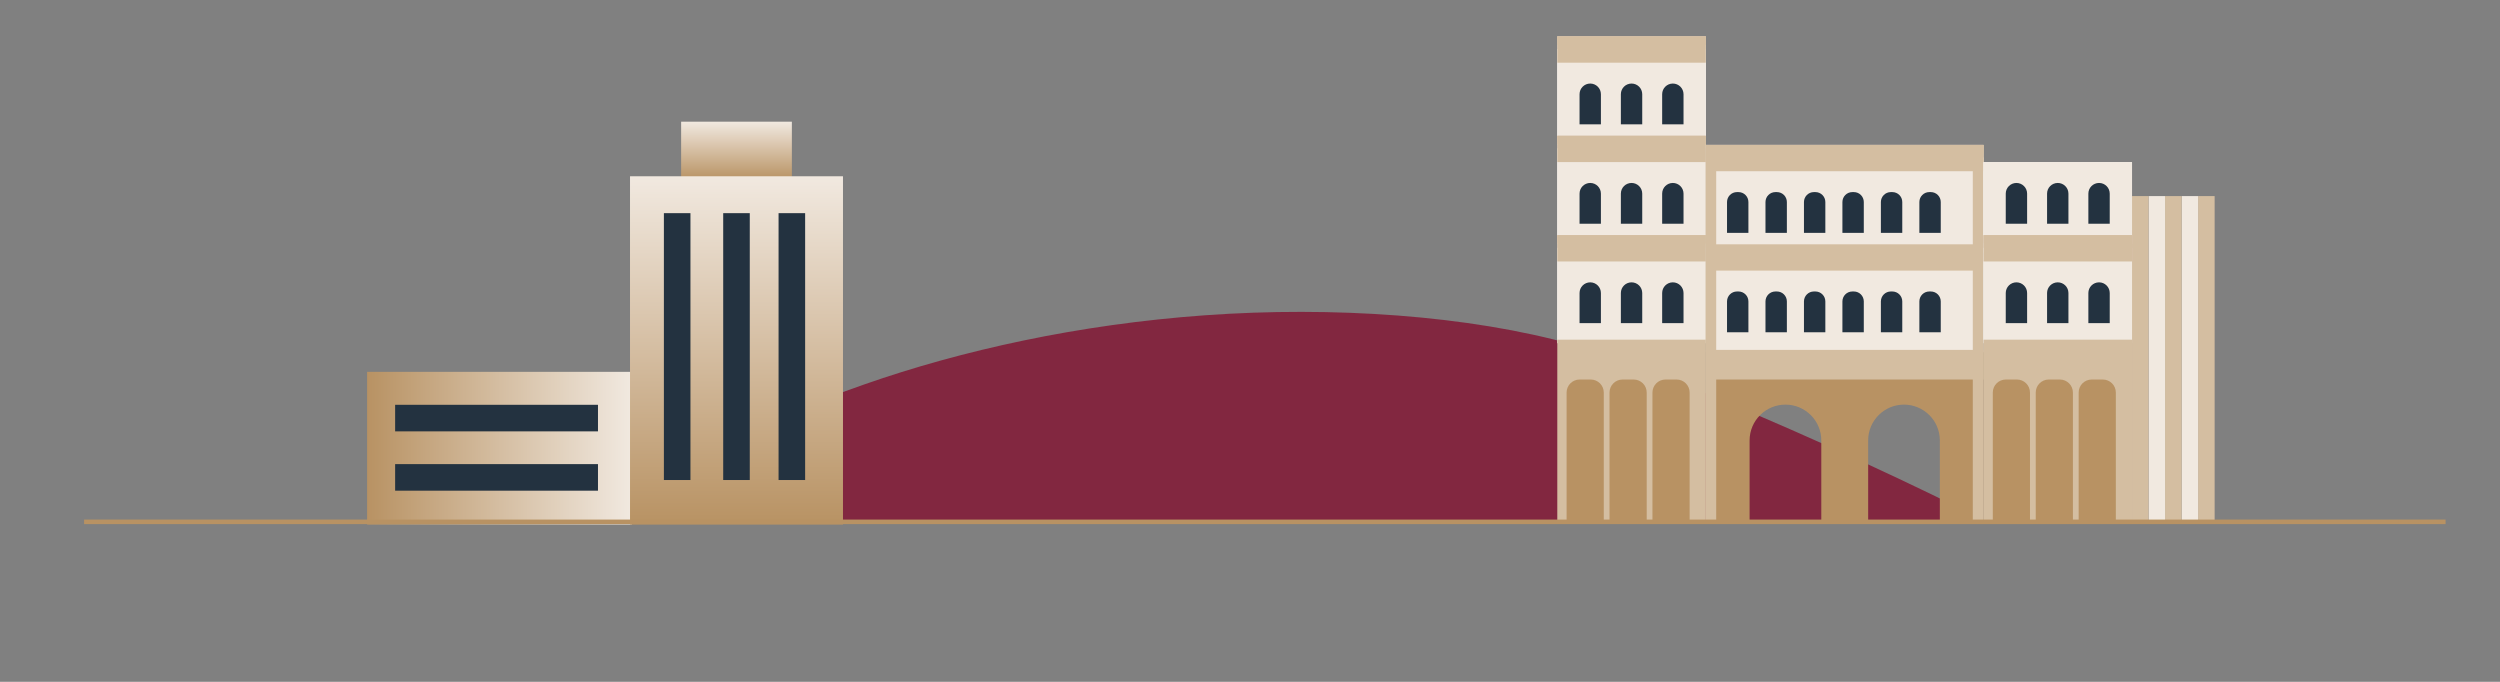 <?xml version="1.0" encoding="UTF-8"?>
<svg xmlns="http://www.w3.org/2000/svg" width="1100" height="300" viewBox="0 0 1100 300" fill="none">
  <rect x="0" y="0" width="1100" height="300" fill="#808080" stroke="none"/>
  <path d="M226.2 230.02C276.66 212.47 329.97 186.75 380.3 169.14C423.16 154.14 474.61 142.7 530.34 138.71C586.07 134.72 646.16 138.66 692.66 151.76C709.64 156.54 724.55 162.42 739.13 168.36C783.38 186.39 825.45 205.31 865.15 225.01C868.71 226.77 872.33 228.57 876.05 230.34" fill="#822740"></path>
  <path d="M750.56 21.59H685.21V63.51H750.56V21.59Z" fill="white"></path>
  <path d="M750.56 16H685.21V27.58H750.56V16Z" fill="#F1E9E0"></path>
  <path d="M750.56 16H685.21V19.77H750.56V16Z" fill="#D4BEA1"></path>
  <path d="M750.56 21.59H685.21V63.51H750.56V21.59Z" fill="#F1E9E0"></path>
  <path d="M750.56 16H685.21V27.58H750.56V16Z" fill="#D4BEA1"></path>
  <path d="M740.761 54.7H731.351V41.46C731.351 38.86 733.461 36.76 736.051 36.76C738.651 36.76 740.751 38.87 740.751 41.46V54.7H740.761Z" fill="#233240"></path>
  <path d="M722.591 54.7H713.181V41.46C713.181 38.86 715.291 36.76 717.881 36.76C720.481 36.76 722.581 38.87 722.581 41.46V54.7H722.591Z" fill="#233240"></path>
  <path d="M704.41 54.7H695V41.46C695 38.86 697.111 36.76 699.701 36.76C702.301 36.76 704.401 38.87 704.401 41.46V54.7H704.41Z" fill="#233240"></path>
  <path d="M872.771 69.34H750.561V111.26H872.771V69.34Z" fill="white"></path>
  <path d="M872.771 63.76H750.561V75.34H872.771V63.76Z" fill="#F1E9E0"></path>
  <path d="M872.771 63.76H750.561V67.53H872.771V63.76Z" fill="#D4BEA1"></path>
  <path d="M872.771 69.34H750.561V111.26H872.771V69.34Z" fill="#F1E9E0"></path>
  <path d="M872.771 63.76H750.561V75.34H872.771V63.76Z" fill="#D4BEA1"></path>
  <path d="M872.771 153.96V229.61H853.531V193.8C853.531 189.44 851.761 185.49 848.911 182.65C846.061 179.81 842.111 178.03 837.761 178.03C829.041 178.03 821.991 185.09 821.991 193.8V229.61H801.371V193.8C801.371 189.44 799.611 185.49 796.751 182.65C793.891 179.79 789.951 178.03 785.601 178.03C776.881 178.03 769.821 185.09 769.821 193.8V229.61H750.581V153.96H872.791H872.771Z" fill="#B89263"></path>
  <path d="M872.771 113.08H750.561V155H872.771V113.08Z" fill="#F1E9E0"></path>
  <path d="M872.771 107.49H750.561V119.07H872.771V107.49Z" fill="#D4BEA1"></path>
  <path d="M853.93 146.19H844.521V132.63C844.521 130.21 846.481 128.25 848.901 128.25H849.55C851.97 128.25 853.93 130.21 853.93 132.63V146.19Z" fill="#233240"></path>
  <path d="M837.001 146.19H827.591V132.63C827.591 130.21 829.551 128.25 831.971 128.25H832.621C835.041 128.25 837.001 130.21 837.001 132.63V146.19Z" fill="#233240"></path>
  <path d="M820.071 146.19H810.661V132.63C810.661 130.21 812.621 128.25 815.041 128.25H815.691C818.111 128.25 820.071 130.21 820.071 132.63V146.19Z" fill="#233240"></path>
  <path d="M803.151 146.19H793.741V132.63C793.741 130.21 795.701 128.25 798.121 128.25H798.771C801.191 128.25 803.151 130.21 803.151 132.63V146.19Z" fill="#233240"></path>
  <path d="M786.221 146.19H776.811V132.63C776.811 130.21 778.771 128.25 781.191 128.25H781.841C784.261 128.25 786.221 130.21 786.221 132.63V146.19Z" fill="#233240"></path>
  <path d="M769.301 146.19H759.891V132.63C759.891 130.21 761.851 128.25 764.271 128.25H764.921C767.341 128.25 769.301 130.21 769.301 132.63V146.19Z" fill="#233240"></path>
  <path d="M853.93 102.46H844.521V88.9C844.521 86.48 846.481 84.52 848.901 84.52H849.55C851.97 84.52 853.93 86.48 853.93 88.9V102.46Z" fill="#233240"></path>
  <path d="M837.001 102.46H827.591V88.9C827.591 86.48 829.551 84.52 831.971 84.52H832.621C835.041 84.52 837.001 86.48 837.001 88.9V102.46Z" fill="#233240"></path>
  <path d="M820.071 102.46H810.661V88.9C810.661 86.48 812.621 84.52 815.041 84.52H815.691C818.111 84.52 820.071 86.48 820.071 88.9V102.46Z" fill="#233240"></path>
  <path d="M803.151 102.46H793.741V88.9C793.741 86.48 795.701 84.52 798.121 84.52H798.771C801.191 84.52 803.151 86.48 803.151 88.9V102.46Z" fill="#233240"></path>
  <path d="M786.221 102.46H776.811V88.9C776.811 86.48 778.771 84.52 781.191 84.52H781.841C784.261 84.52 786.221 86.48 786.221 88.9V102.46Z" fill="#233240"></path>
  <path d="M769.301 102.46H759.891V88.9C759.891 86.48 761.851 84.52 764.271 84.52H764.921C767.341 84.52 769.301 86.48 769.301 88.9V102.46Z" fill="#233240"></path>
  <path d="M750.56 65.32H685.21V107.24H750.56V65.32Z" fill="white"></path>
  <path d="M750.56 59.74H685.21V71.32H750.56V59.74Z" fill="#F1E9E0"></path>
  <path d="M750.56 59.74H685.21V63.51H750.56V59.74Z" fill="#D4BEA1"></path>
  <path d="M750.56 65.32H685.21V107.24H750.56V65.32Z" fill="#F1E9E0"></path>
  <path d="M750.56 59.74H685.21V71.32H750.56V59.74Z" fill="#D4BEA1"></path>
  <path d="M740.761 98.44H731.351V85.2C731.351 82.6 733.461 80.5 736.051 80.5C738.651 80.5 740.751 82.61 740.751 85.2V98.44H740.761Z" fill="#233240"></path>
  <path d="M722.591 98.44H713.181V85.2C713.181 82.6 715.291 80.5 717.881 80.5C720.481 80.5 722.581 82.61 722.581 85.2V98.44H722.591Z" fill="#233240"></path>
  <path d="M704.41 98.44H695V85.2C695 82.6 697.111 80.5 699.701 80.5C702.301 80.5 704.401 82.61 704.401 85.2V98.44H704.41Z" fill="#233240"></path>
  <path d="M750.56 109.06H685.21V150.98H750.56V109.06Z" fill="white"></path>
  <path d="M750.56 103.47H685.21V115.05H750.56V103.47Z" fill="#F1E9E0"></path>
  <path d="M750.56 103.47H685.21V107.24H750.56V103.47Z" fill="#D4BEA1"></path>
  <path d="M750.56 109.06H685.21V150.98H750.56V109.06Z" fill="#F1E9E0"></path>
  <path d="M750.56 103.47H685.21V115.05H750.56V103.47Z" fill="#D4BEA1"></path>
  <path d="M740.761 142.17H731.351V128.93C731.351 126.33 733.461 124.23 736.051 124.23C738.651 124.23 740.751 126.34 740.751 128.93V142.17H740.761Z" fill="#233240"></path>
  <path d="M722.591 142.17H713.181V128.93C713.181 126.33 715.291 124.23 717.881 124.23C720.481 124.23 722.581 126.34 722.581 128.93V142.17H722.591Z" fill="#233240"></path>
  <path d="M704.41 142.17H695V128.93C695 126.33 697.111 124.23 699.701 124.23C702.301 124.23 704.401 126.34 704.401 128.93V142.17H704.41Z" fill="#233240"></path>
  <path d="M755.13 65.2H750.44V229.61H755.13V65.2Z" fill="#D4BEA1"></path>
  <path d="M872.72 65.2H868.03V229.61H872.72V65.2Z" fill="#D4BEA1"></path>
  <path d="M974.44 86.28H967.17V229.61H974.44V86.28Z" fill="#D4BEA1"></path>
  <path d="M967.17 86.28H959.9V229.61H967.17V86.28Z" fill="#F1E9E0"></path>
  <path d="M959.9 86.28H952.63V229.61H959.9V86.28Z" fill="#D4BEA1"></path>
  <path d="M952.63 86.28H945.36V229.61H952.63V86.28Z" fill="#F1E9E0"></path>
  <path d="M945.36 86.28H938.09V229.61H945.36V86.28Z" fill="#D4BEA1"></path>
  <path d="M872.771 153.95H750.561V166.99H872.771V153.95Z" fill="#D4BEA1"></path>
  <path d="M750.56 149.45H685.21V229.61H750.56V149.45Z" fill="#D4BEA1"></path>
  <path d="M743.44 229.61H727.08V172.72C727.08 169.56 729.65 166.99 732.81 166.99H737.71C740.87 166.99 743.44 169.56 743.44 172.72V229.61Z" fill="#B89263"></path>
  <path d="M724.55 229.61H708.19V172.72C708.19 169.56 710.76 166.99 713.92 166.99H718.82C721.98 166.99 724.55 169.56 724.55 172.72V229.61Z" fill="#B89263"></path>
  <path d="M705.66 229.61H689.3V172.72C689.3 169.56 691.87 166.99 695.03 166.99H699.93C703.09 166.99 705.66 169.56 705.66 172.72V229.61Z" fill="#B89263"></path>
  <path d="M938.09 71.31H872.74V107.24H938.09V71.31Z" fill="white"></path>
  <path d="M938.09 71.31H872.74V107.24H938.09V71.31Z" fill="#F1E9E0"></path>
  <path d="M928.29 98.44H918.88V85.2C918.88 82.6 920.99 80.5 923.58 80.5C926.18 80.5 928.28 82.61 928.28 85.2V98.44H928.29Z" fill="#233240"></path>
  <path d="M910.12 98.44H900.71V85.2C900.71 82.6 902.82 80.5 905.41 80.5C908.01 80.5 910.11 82.61 910.11 85.2V98.44H910.12Z" fill="#233240"></path>
  <path d="M891.94 98.44H882.53V85.2C882.53 82.6 884.64 80.5 887.23 80.5C889.83 80.5 891.93 82.61 891.93 85.2V98.44H891.94Z" fill="#233240"></path>
  <path d="M938.09 109.06H872.74V150.98H938.09V109.06Z" fill="white"></path>
  <path d="M938.09 103.47H872.74V115.05H938.09V103.47Z" fill="#F1E9E0"></path>
  <path d="M938.09 103.47H872.74V107.24H938.09V103.47Z" fill="#D4BEA1"></path>
  <path d="M938.09 109.06H872.74V150.98H938.09V109.06Z" fill="#F1E9E0"></path>
  <path d="M938.09 103.47H872.74V115.05H938.09V103.47Z" fill="#D4BEA1"></path>
  <path d="M928.29 142.17H918.88V128.93C918.88 126.33 920.99 124.23 923.58 124.23C926.18 124.23 928.28 126.34 928.28 128.93V142.17H928.29Z" fill="#233240"></path>
  <path d="M910.12 142.17H900.71V128.93C900.71 126.33 902.82 124.23 905.41 124.23C908.01 124.23 910.11 126.34 910.11 128.93V142.17H910.12Z" fill="#233240"></path>
  <path d="M891.94 142.17H882.53V128.93C882.53 126.33 884.64 124.23 887.23 124.23C889.83 124.23 891.93 126.34 891.93 128.93V142.17H891.94Z" fill="#233240"></path>
  <path d="M938.09 149.45H872.74V229.61H938.09V149.45Z" fill="#D4BEA1"></path>
  <path d="M930.97 229.61H914.61V172.72C914.61 169.56 917.18 166.99 920.34 166.99H925.24C928.4 166.99 930.97 169.56 930.97 172.72V229.61Z" fill="#B89263"></path>
  <path d="M912.081 229.61H895.721V172.72C895.721 169.56 898.291 166.99 901.451 166.99H906.351C909.511 166.99 912.081 169.56 912.081 172.72V229.61Z" fill="#B89263"></path>
  <path d="M893.191 229.61H876.831V172.72C876.831 169.56 879.401 166.99 882.561 166.99H887.461C890.621 166.99 893.191 169.56 893.191 172.72V229.61Z" fill="#B89263"></path>
  <path d="M161.53 163.61V230.8H278V163.61H161.53Z" fill="url(#paint0_linear_6122_16135)"></path>
  <path d="M173.86 204.21V215.9H263.11V204.21H173.86Z" fill="#233240"></path>
  <path d="M173.86 178.11V189.8H263.11V178.11H173.86Z" fill="#233240"></path>
  <path d="M348.42 53.54H299.7V79.19H348.42V53.54Z" fill="url(#paint1_linear_6122_16135)"></path>
  <path d="M370.91 77.56H277.21V230.8H370.91V77.56Z" fill="url(#paint2_linear_6122_16135)"></path>
  <path d="M303.8 93.79H292.11V211.21H303.8V93.79Z" fill="#233240"></path>
  <path d="M329.9 93.79H318.21V211.21H329.9V93.79Z" fill="#233240"></path>
  <path d="M354.26 93.79H342.57V211.21H354.26V93.79Z" fill="#233240"></path>
  <path d="M37 229.61H1076.06" stroke="#B89263" stroke-width="2" stroke-miterlimit="10"></path>
  <defs>
    <linearGradient id="paint0_linear_6122_16135" x1="278" y1="197.2" x2="161.53" y2="197.2" gradientUnits="userSpaceOnUse">
      <stop stop-color="#F1E9E0"></stop>
      <stop offset="1" stop-color="#B89263"></stop>
    </linearGradient>
    <linearGradient id="paint1_linear_6122_16135" x1="324.06" y1="53.54" x2="324.06" y2="79.19" gradientUnits="userSpaceOnUse">
      <stop stop-color="#F1E9E0"></stop>
      <stop offset="1" stop-color="#B89263"></stop>
    </linearGradient>
    <linearGradient id="paint2_linear_6122_16135" x1="324.06" y1="77.56" x2="324.06" y2="230.8" gradientUnits="userSpaceOnUse">
      <stop stop-color="#F1E9E0"></stop>
      <stop offset="1" stop-color="#B89263"></stop>
    </linearGradient>
  </defs>
</svg>
